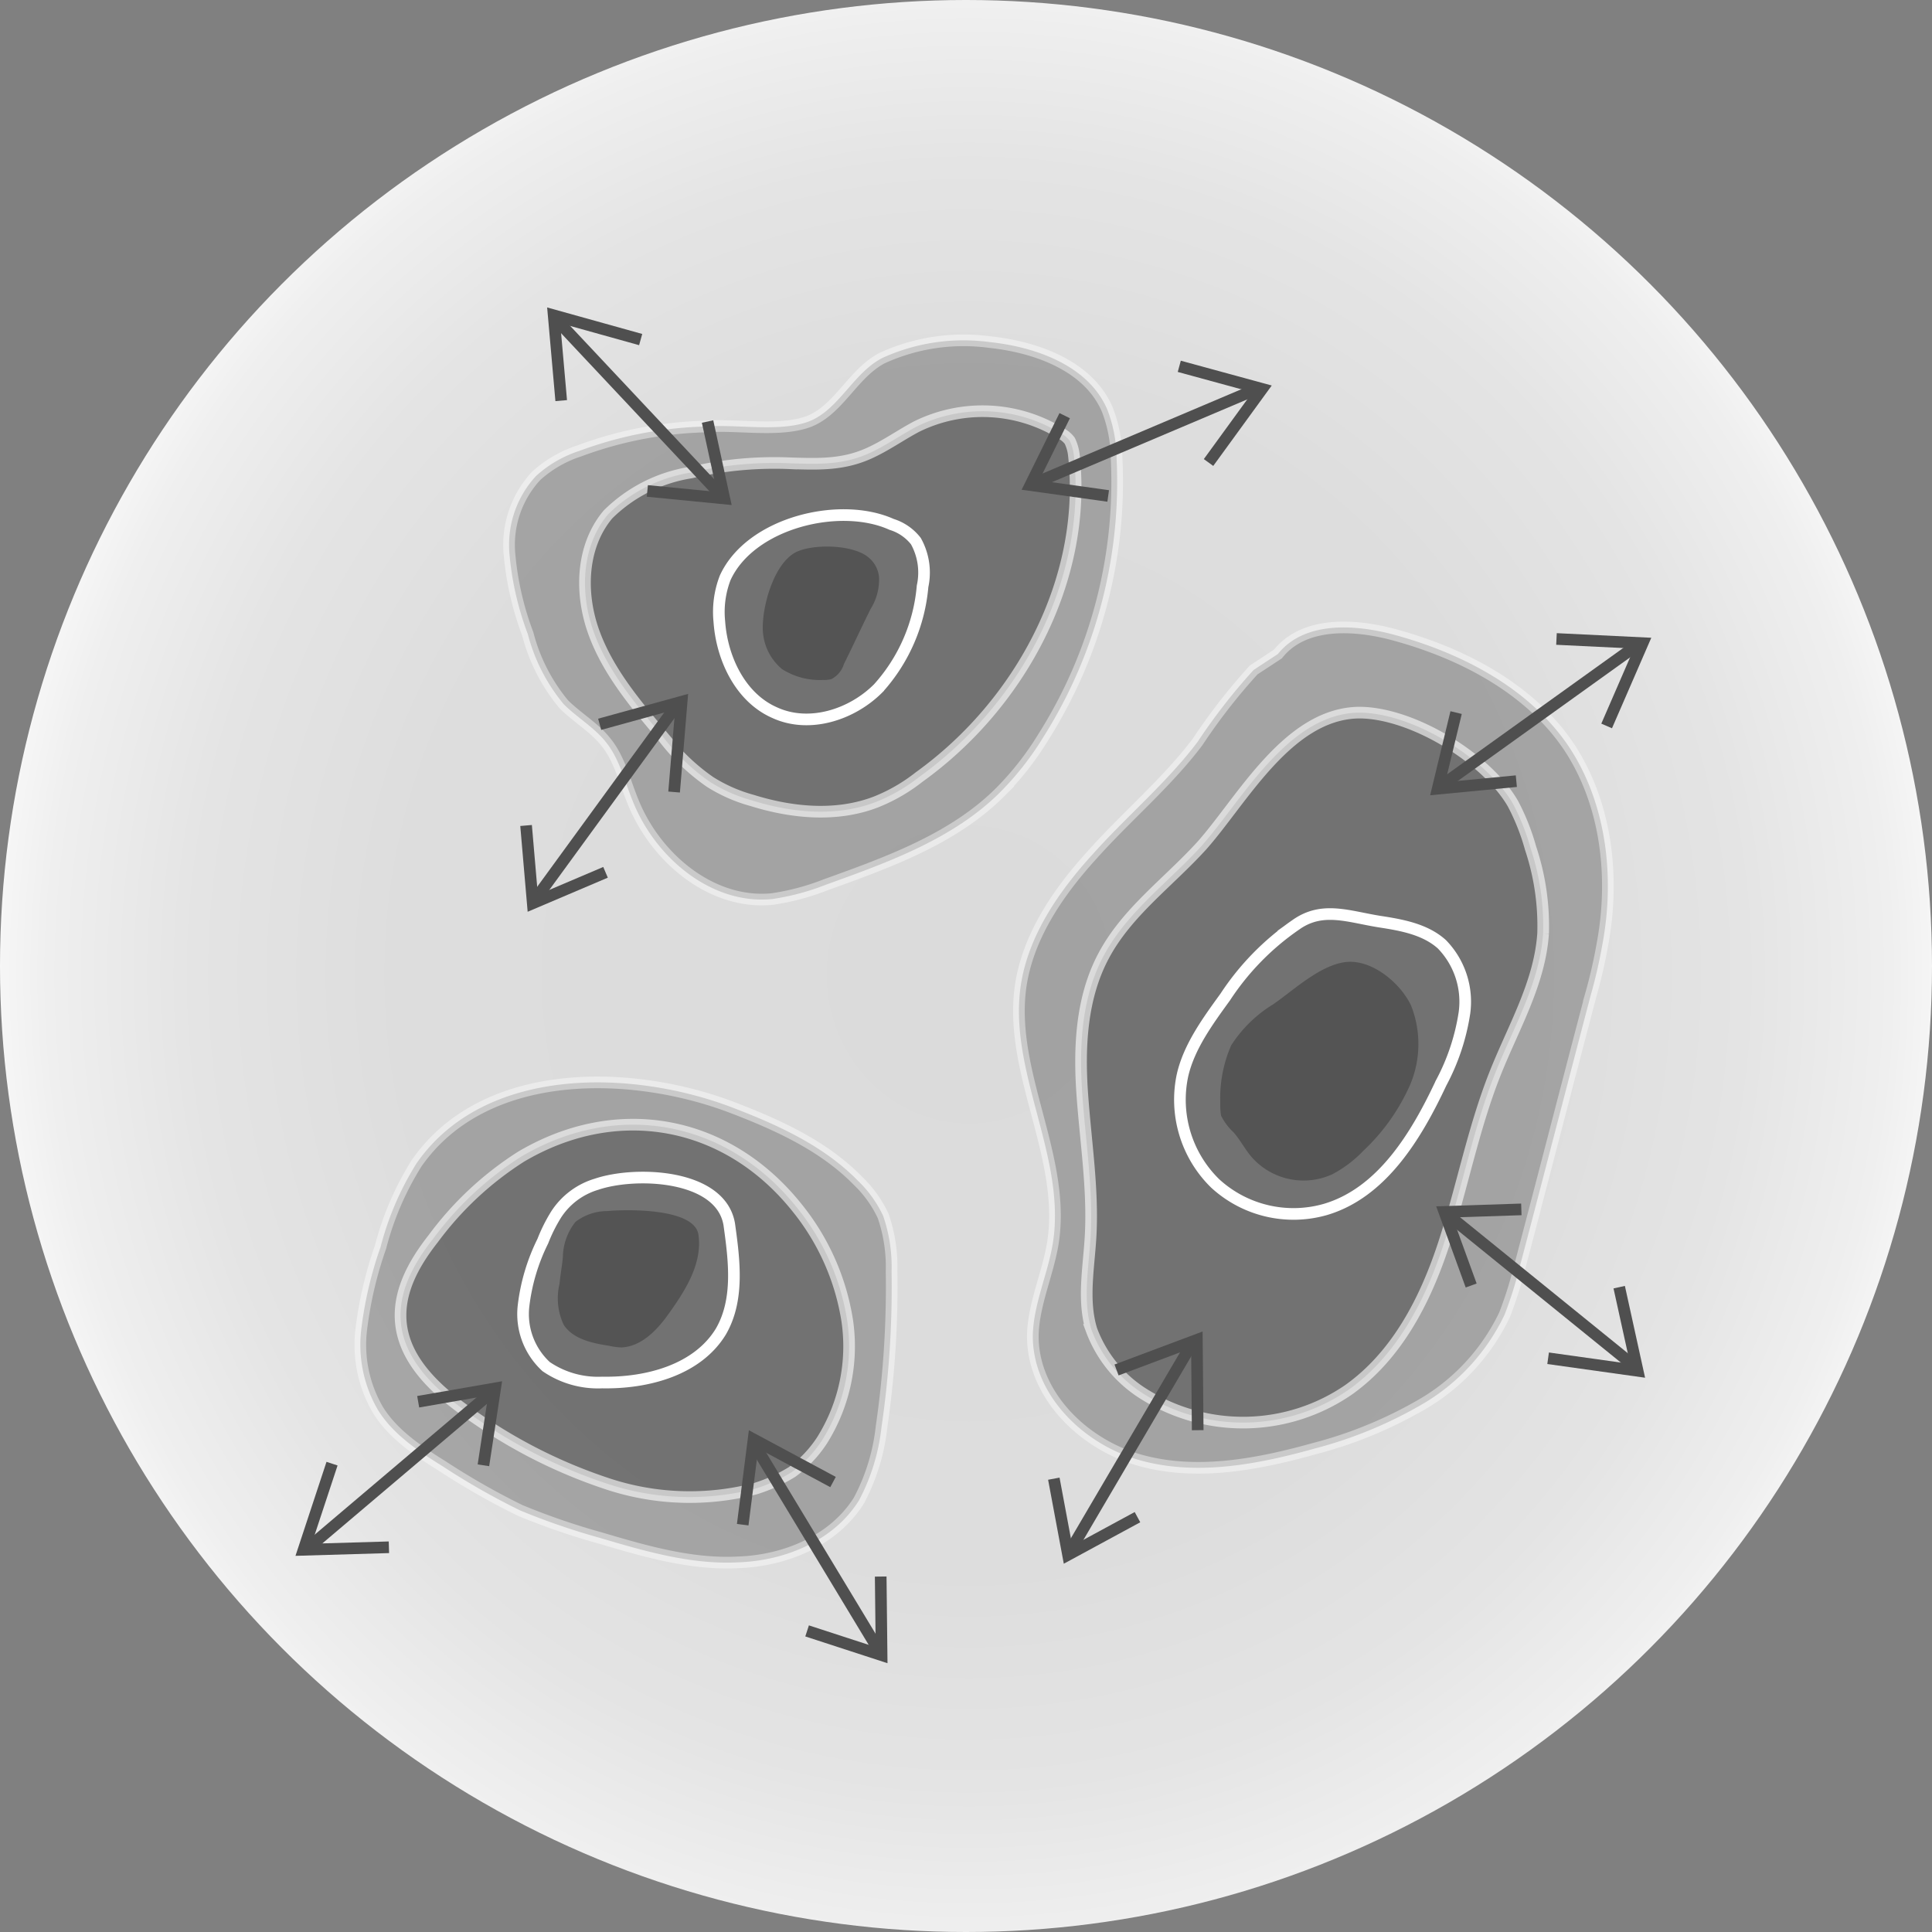 <svg id="Calque_2" xmlns="http://www.w3.org/2000/svg" xmlns:xlink="http://www.w3.org/1999/xlink" width="166" height="166" viewBox="0 0 166 166">
  <rect x="0" y="0" width="166" height="166" fill="#808080" stroke="none"/>
  <defs>
    <clipPath id="clip-path">
      <ellipse id="Ellipse_1520" data-name="Ellipse 1520" cx="83" cy="83" rx="83" ry="83"/>
    </clipPath>
    <radialGradient id="radial-gradient" cx="0.5" cy="0.5" r="0.497" gradientUnits="objectBoundingBox">
      <stop offset="0" stop-color="#dbdbdb"/>
      <stop offset="0.521" stop-color="#ddd"/>
      <stop offset="0.709" stop-color="#e4e4e4"/>
      <stop offset="0.842" stop-color="#efefef"/>
      <stop offset="0.944" stop-color="#fff"/>
    </radialGradient>
    <clipPath id="clip-path-2">
      <circle id="Ellipse_1521" data-name="Ellipse 1521" cx="83" cy="83" r="83"/>
    </clipPath>
  </defs>
  <g id="Groupe_1871" data-name="Groupe 1871">
    <g id="Groupe_1850" data-name="Groupe 1850" transform="translate(0)" clip-path="url(#clip-path)">
      <rect id="Rectangle_1140" data-name="Rectangle 1140" width="192.589" height="194.744" transform="translate(-13.007 -13.654)" fill="url(#radial-gradient)"/>
    </g>
    <g id="Groupe_1851" data-name="Groupe 1851" transform="translate(0)" clip-path="url(#clip-path-2)">
      <path id="Tracé_24861" data-name="Tracé 24861" d="M82.434,65.7A10.2,10.2,0,0,0,78.7,67.855a8.712,8.712,0,0,0-2.3,6.611,25.827,25.827,0,0,0,1.581,6.971,15.564,15.564,0,0,0,3.09,6.036c1.15,1.15,2.659,2.012,3.665,3.306,1.15,1.437,1.581,3.377,2.3,5.1,1.94,4.815,6.755,8.839,11.929,8.336a20.707,20.707,0,0,0,4.6-1.222c5.39-1.94,10.995-3.952,15.019-7.977a25.623,25.623,0,0,0,3.665-4.671,41.035,41.035,0,0,0,6.324-24,11.913,11.913,0,0,0-.79-4.168c-1.581-3.737-6.036-5.39-10.132-5.821a16.816,16.816,0,0,0-9.2,1.365c-2.515,1.294-3.737,4.455-6.324,5.461-2.515.934-6.18.216-8.839.431A33.4,33.4,0,0,0,82.434,65.7Z" transform="translate(-32.634 -26.966)" fill="#545454" stroke="#fff" stroke-width="1" opacity="0.42"/>
    </g>
    <g id="Groupe_1852" data-name="Groupe 1852" transform="translate(0)" clip-path="url(#clip-path-2)">
      <path id="Tracé_24862" data-name="Tracé 24862" d="M157.5,94.172a50.789,50.789,0,0,0-4.815,6.18c-2.659,3.521-6.108,6.4-9.055,9.7-2.946,3.234-5.605,7.114-6.18,11.5-.934,7.33,3.952,14.516,2.8,21.846-.431,2.659-1.653,5.246-1.725,7.9-.072,5.1,4.312,9.414,9.2,10.779s10.132.359,15.019-1.006a36.777,36.777,0,0,0,9.486-3.952,17.743,17.743,0,0,0,6.827-7.545,33.607,33.607,0,0,0,1.222-3.809c2.084-7.9,4.1-15.738,6.18-23.642a43.2,43.2,0,0,0,1.006-4.384c1.078-5.749.359-12.073-2.874-16.959-3.377-5.03-9.2-8.048-15.019-9.629-3.449-.934-7.761-1.15-9.989,1.653Z" transform="translate(-49.782 -36.611)" fill="#545454" stroke="#fff" stroke-width="1" opacity="0.42"/>
    </g>
    <g id="Groupe_1853" data-name="Groupe 1853" transform="translate(0)" clip-path="url(#clip-path-2)">
      <path id="Tracé_24863" data-name="Tracé 24863" d="M63.42,151.875a25.578,25.578,0,0,0-3.09,7.186,33.476,33.476,0,0,0-1.653,7.042,11.08,11.08,0,0,0,1.437,6.971c1.294,2.084,3.449,3.521,5.533,4.815a61.524,61.524,0,0,0,6.683,3.809,60.146,60.146,0,0,0,6.9,2.371c3.881,1.15,7.833,2.3,11.857,2.084,4.024-.144,8.192-1.868,10.348-5.318a17.52,17.52,0,0,0,1.94-6.324,82.987,82.987,0,0,0,.862-13.366,13.352,13.352,0,0,0-.719-4.743,10.067,10.067,0,0,0-2.156-3.018c-2.946-3.018-6.9-4.815-10.851-6.324C82.032,143.827,69.313,143.4,63.42,151.875Z" transform="translate(-27.632 -51.916)" fill="#545454" stroke="#fff" stroke-width="1" opacity="0.42"/>
    </g>
    <g id="Groupe_1854" data-name="Groupe 1854" transform="translate(0)" clip-path="url(#clip-path-2)">
      <path id="Tracé_24864" data-name="Tracé 24864" d="M94.538,69.937a12.979,12.979,0,0,0-7.114,3.593c-2.3,2.731-2.443,6.755-1.222,10.132s3.593,6.18,5.893,8.911a17.828,17.828,0,0,0,4.1,3.952,13.353,13.353,0,0,0,3.593,1.581c3.449,1.078,7.258,1.437,10.635.144a14.886,14.886,0,0,0,3.737-2.156c8.7-6.252,14.444-16.959,13.294-27.595a3.837,3.837,0,0,0-.359-1.294,2.246,2.246,0,0,0-.79-.647,12.818,12.818,0,0,0-12.36-.575c-1.365.719-2.659,1.653-4.1,2.3-2.228,1.006-4.312.934-6.683.862A31.641,31.641,0,0,0,94.538,69.937Z" transform="translate(-35.18 -29.335)" fill="#545454" stroke="#fff" stroke-width="1" opacity="0.61"/>
    </g>
    <g id="Groupe_1855" data-name="Groupe 1855" transform="translate(0)" clip-path="url(#clip-path-2)">
      <path id="Tracé_24865" data-name="Tracé 24865" d="M155.136,112.126c-2.874,3.162-6.4,5.677-8.408,9.414-1.94,3.593-2.156,7.833-1.868,11.929s.934,8.12.719,12.145c-.144,2.731-.719,5.533.072,8.12a11,11,0,0,0,4.527,5.533,16.01,16.01,0,0,0,17.534-.359c4.168-2.946,6.611-7.689,8.192-12.5s2.515-9.845,4.384-14.588c1.581-4.024,3.88-7.833,4.168-12.145a21.1,21.1,0,0,0-1.078-7.33,19.1,19.1,0,0,0-1.509-3.809c-2.228-3.881-8.623-7.833-13.222-7.833C162.537,100.772,158.585,108.245,155.136,112.126Z" transform="translate(-51.87 -39.474)" fill="#545454" stroke="#fff" stroke-width="1" opacity="0.61"/>
    </g>
    <g id="Groupe_1856" data-name="Groupe 1856" transform="translate(0)" clip-path="url(#clip-path-2)">
      <path id="Tracé_24866" data-name="Tracé 24866" d="M73.744,152.723a28.169,28.169,0,0,0-7.545,7.042c-1.581,2.012-2.946,4.384-2.8,6.971.216,3.737,3.521,6.468,6.611,8.552a44,44,0,0,0,11.354,5.605,22.448,22.448,0,0,0,12.5.359,13.852,13.852,0,0,0,3.162-1.437,10.433,10.433,0,0,0,2.587-2.731,15.2,15.2,0,0,0,2.156-10.276,20.463,20.463,0,0,0-4.312-9.7C91.422,149.561,82.008,147.837,73.744,152.723Z" transform="translate(-28.974 -53.339)" fill="#545454" stroke="#fff" stroke-width="1" opacity="0.61"/>
    </g>
    <g id="Groupe_1857" data-name="Groupe 1857" transform="translate(0)" clip-path="url(#clip-path-2)">
      <path id="Tracé_24867" data-name="Tracé 24867" d="M101.994,82.485a8.156,8.156,0,0,0-.5,3.737c.216,3.162,1.8,6.539,4.743,7.833,2.946,1.365,6.611.216,8.911-2.084a14.991,14.991,0,0,0,3.809-8.767,5.546,5.546,0,0,0-.575-3.881,4.22,4.22,0,0,0-2.084-1.437C111.839,75.874,104.15,77.743,101.994,82.485Z" transform="translate(-39.689 -32.829)" fill="none" stroke="#fff" stroke-width="1"/>
    </g>
    <g id="Groupe_1858" data-name="Groupe 1858" transform="translate(0)" clip-path="url(#clip-path-2)">
      <path id="Tracé_24868" data-name="Tracé 24868" d="M106.7,87.785a4.606,4.606,0,0,0,1.653,3.593,6.04,6.04,0,0,0,3.521.934,2.445,2.445,0,0,0,.719-.072,2.14,2.14,0,0,0,1.078-1.294c.79-1.581,1.509-3.162,2.3-4.743a4.734,4.734,0,0,0,.719-2.731,2.494,2.494,0,0,0-.862-1.653c-1.294-1.15-4.743-1.222-6.252-.5C107.706,82.252,106.7,85.773,106.7,87.785Z" transform="translate(-41.162 -33.889)" fill="#545454"/>
    </g>
    <g id="Groupe_1859" data-name="Groupe 1859" transform="translate(0)" clip-path="url(#clip-path-2)">
      <path id="Tracé_24869" data-name="Tracé 24869" d="M165.927,134.164a11.218,11.218,0,0,0-3.593,3.521,11.4,11.4,0,0,0-.934,4.887,6.182,6.182,0,0,0,.072,1.15,5.027,5.027,0,0,0,1.078,1.437c.575.647,1.006,1.509,1.581,2.156a5.941,5.941,0,0,0,6.9,1.437,10.382,10.382,0,0,0,2.659-2.012,17.423,17.423,0,0,0,4.024-5.677,8.986,8.986,0,0,0,.072-6.827c-.862-1.8-3.018-3.665-5.1-3.737C170.311,130.428,167.724,132.943,165.927,134.164Z" transform="translate(-56.554 -47.859)" fill="#545454"/>
    </g>
    <g id="Groupe_1860" data-name="Groupe 1860" transform="translate(0)" clip-path="url(#clip-path-2)">
      <path id="Tracé_24870" data-name="Tracé 24870" d="M160.468,131.911c-1.509,2.084-3.09,4.24-3.665,6.683a10.052,10.052,0,0,0,2.8,9.342,9.949,9.949,0,0,0,9.486,2.228c4.815-1.437,7.761-6.252,9.917-10.851a18.692,18.692,0,0,0,2.012-6.036,7.079,7.079,0,0,0-1.94-5.893c-1.437-1.293-3.449-1.653-5.318-1.94-2.731-.431-4.958-1.365-7.258.287A22.464,22.464,0,0,0,160.468,131.911Z" transform="translate(-55.19 -46.252)" fill="none" stroke="#fff" stroke-width="1"/>
    </g>
    <g id="Groupe_1861" data-name="Groupe 1861" transform="translate(0)" clip-path="url(#clip-path-2)">
      <path id="Tracé_24871" data-name="Tracé 24871" d="M86.448,160.273a4.476,4.476,0,0,0-2.731.934,4.983,4.983,0,0,0-1.078,3.018c-.072.79-.216,1.509-.287,2.3a5.314,5.314,0,0,0,.359,3.521c.79,1.222,2.443,1.581,3.881,1.8a5.547,5.547,0,0,0,1.078.144c1.725-.072,3.09-1.509,4.1-2.946,1.437-2.012,2.874-4.312,2.515-6.755C93.922,159.985,88.029,160.129,86.448,160.273Z" transform="translate(-34.276 -56.217)" fill="#545454"/>
    </g>
    <g id="Groupe_1862" data-name="Groupe 1862" transform="translate(0)" clip-path="url(#clip-path-2)">
      <path id="Tracé_24872" data-name="Tracé 24872" d="M84.344,156.874a6.264,6.264,0,0,0-3.449,2.587,13.743,13.743,0,0,0-1.15,2.3,16.945,16.945,0,0,0-1.653,5.533,6.131,6.131,0,0,0,1.94,5.246,7.891,7.891,0,0,0,4.815,1.365c3.881.072,8.192-1.078,10.2-4.384,1.581-2.731,1.15-6.108.719-9.2C95.051,156.011,87.721,155.724,84.344,156.874Z" transform="translate(-33.106 -55.118)" fill="none" stroke="#fff" stroke-width="1"/>
    </g>
    <g id="Groupe_1863" data-name="Groupe 1863" transform="translate(0)" clip-path="url(#clip-path-2)">
      <line id="Ligne_668" data-name="Ligne 668" y1="8.192" x2="19.331" transform="translate(88.678 33.416)" fill="none" stroke="#4f4f4f" stroke-width="1"/>
      <path id="Tracé_24873" data-name="Tracé 24873" d="M156.5,59.3l7.114,1.94-4.6,6.324" transform="translate(-55.175 -27.825)" fill="none" stroke="#4f4f4f" stroke-width="1"/>
      <path id="Tracé_24874" data-name="Tracé 24874" d="M141.646,65.2,138.7,71.164l6.683.934" transform="translate(-50.166 -29.485)" fill="none" stroke="#4f4f4f" stroke-width="1"/>
    </g>
    <g id="Groupe_1864" data-name="Groupe 1864" transform="translate(0)" clip-path="url(#clip-path-2)">
      <line id="Ligne_669" data-name="Ligne 669" y1="18.109" x2="10.635" transform="translate(91.84 115.338)" fill="none" stroke="#4f4f4f" stroke-width="1"/>
      <path id="Tracé_24875" data-name="Tracé 24875" d="M149,178.287l6.9-2.587.072,7.761" transform="translate(-53.064 -60.578)" fill="none" stroke="#4f4f4f" stroke-width="1"/>
      <path id="Tracé_24876" data-name="Tracé 24876" d="M141.5,192.3l1.222,6.539,5.965-3.234" transform="translate(-50.954 -65.249)" fill="none" stroke="#4f4f4f" stroke-width="1"/>
    </g>
    <g id="Groupe_1865" data-name="Groupe 1865" transform="translate(0)" clip-path="url(#clip-path-2)">
      <line id="Ligne_670" data-name="Ligne 670" x1="10.851" y1="17.965" transform="translate(64.82 124.105)" fill="none" stroke="#4f4f4f" stroke-width="1"/>
      <path id="Tracé_24877" data-name="Tracé 24877" d="M104.3,194.93l.934-7.33,6.827,3.665" transform="translate(-40.486 -63.927)" fill="none" stroke="#4f4f4f" stroke-width="1"/>
      <path id="Tracé_24878" data-name="Tracé 24878" d="M112,208.671l6.4,2.084L118.324,204" transform="translate(-42.653 -68.541)" fill="none" stroke="#4f4f4f" stroke-width="1"/>
    </g>
    <g id="Groupe_1866" data-name="Groupe 1866" transform="translate(0)" clip-path="url(#clip-path-2)">
      <line id="Ligne_671" data-name="Ligne 671" x1="16.025" y2="13.582" transform="translate(26.446 119.434)" fill="none" stroke="#4f4f4f" stroke-width="1"/>
      <path id="Tracé_24879" data-name="Tracé 24879" d="M59.13,197.686l-7.33.216,2.443-7.4" transform="translate(-25.714 -64.743)" fill="none" stroke="#4f4f4f" stroke-width="1"/>
      <path id="Tracé_24880" data-name="Tracé 24880" d="M71.105,188.111l1.006-6.611L65.5,182.65" transform="translate(-29.569 -62.21)" fill="none" stroke="#4f4f4f" stroke-width="1"/>
    </g>
    <g id="Groupe_1867" data-name="Groupe 1867" transform="translate(0)" clip-path="url(#clip-path-2)">
      <line id="Ligne_672" data-name="Ligne 672" y1="12.216" x2="17.031" transform="translate(123.674 55.405)" fill="none" stroke="#4f4f4f" stroke-width="1"/>
      <path id="Tracé_24881" data-name="Tracé 24881" d="M201.6,91.9l7.4.359-3.09,7.114" transform="translate(-67.865 -36.998)" fill="none" stroke="#4f4f4f" stroke-width="1"/>
      <path id="Tracé_24882" data-name="Tracé 24882" d="M188.981,100.7l-1.581,6.539,6.755-.647" transform="translate(-63.87 -39.474)" fill="none" stroke="#4f4f4f" stroke-width="1"/>
    </g>
    <g id="Groupe_1868" data-name="Groupe 1868" transform="translate(0)" clip-path="url(#clip-path-2)">
      <line id="Ligne_673" data-name="Ligne 673" x2="16.313" y2="13.222" transform="translate(124.177 104.199)" fill="none" stroke="#4f4f4f" stroke-width="1"/>
      <path id="Tracé_24883" data-name="Tracé 24883" d="M206.708,169.4l1.581,7.186-7.689-1.078" transform="translate(-67.584 -58.805)" fill="none" stroke="#4f4f4f" stroke-width="1"/>
      <path id="Tracé_24884" data-name="Tracé 24884" d="M194.811,160.1l-6.611.216,2.3,6.324" transform="translate(-64.095 -56.188)" fill="none" stroke="#4f4f4f" stroke-width="1"/>
    </g>
    <g id="Groupe_1869" data-name="Groupe 1869" transform="translate(0)" clip-path="url(#clip-path-2)">
      <line id="Ligne_674" data-name="Ligne 674" y1="16.959" x2="12.36" transform="translate(45.848 60.507)" fill="none" stroke="#4f4f4f" stroke-width="1"/>
      <path id="Tracé_24885" data-name="Tracé 24885" d="M87.2,101.34l7.042-1.94-.647,7.761" transform="translate(-35.675 -39.108)" fill="none" stroke="#4f4f4f" stroke-width="1"/>
      <path id="Tracé_24886" data-name="Tracé 24886" d="M78.4,114.2l.575,6.683,6.252-2.659" transform="translate(-33.199 -43.273)" fill="none" stroke="#4f4f4f" stroke-width="1"/>
    </g>
    <g id="Groupe_1870" data-name="Groupe 1870" transform="translate(0)" clip-path="url(#clip-path-2)">
      <line id="Ligne_675" data-name="Ligne 675" x1="14.372" y1="15.306" transform="translate(47.788 27.451)" fill="none" stroke="#4f4f4f" stroke-width="1"/>
      <path id="Tracé_24887" data-name="Tracé 24887" d="M82.347,60.53,81.7,53.2l7.474,2.084" transform="translate(-34.127 -26.108)" fill="none" stroke="#4f4f4f" stroke-width="1"/>
      <path id="Tracé_24888" data-name="Tracé 24888" d="M92.9,71.864l6.611.647L98.074,65.9" transform="translate(-37.279 -29.682)" fill="none" stroke="#4f4f4f" stroke-width="1"/>
    </g>
  </g>
</svg>
